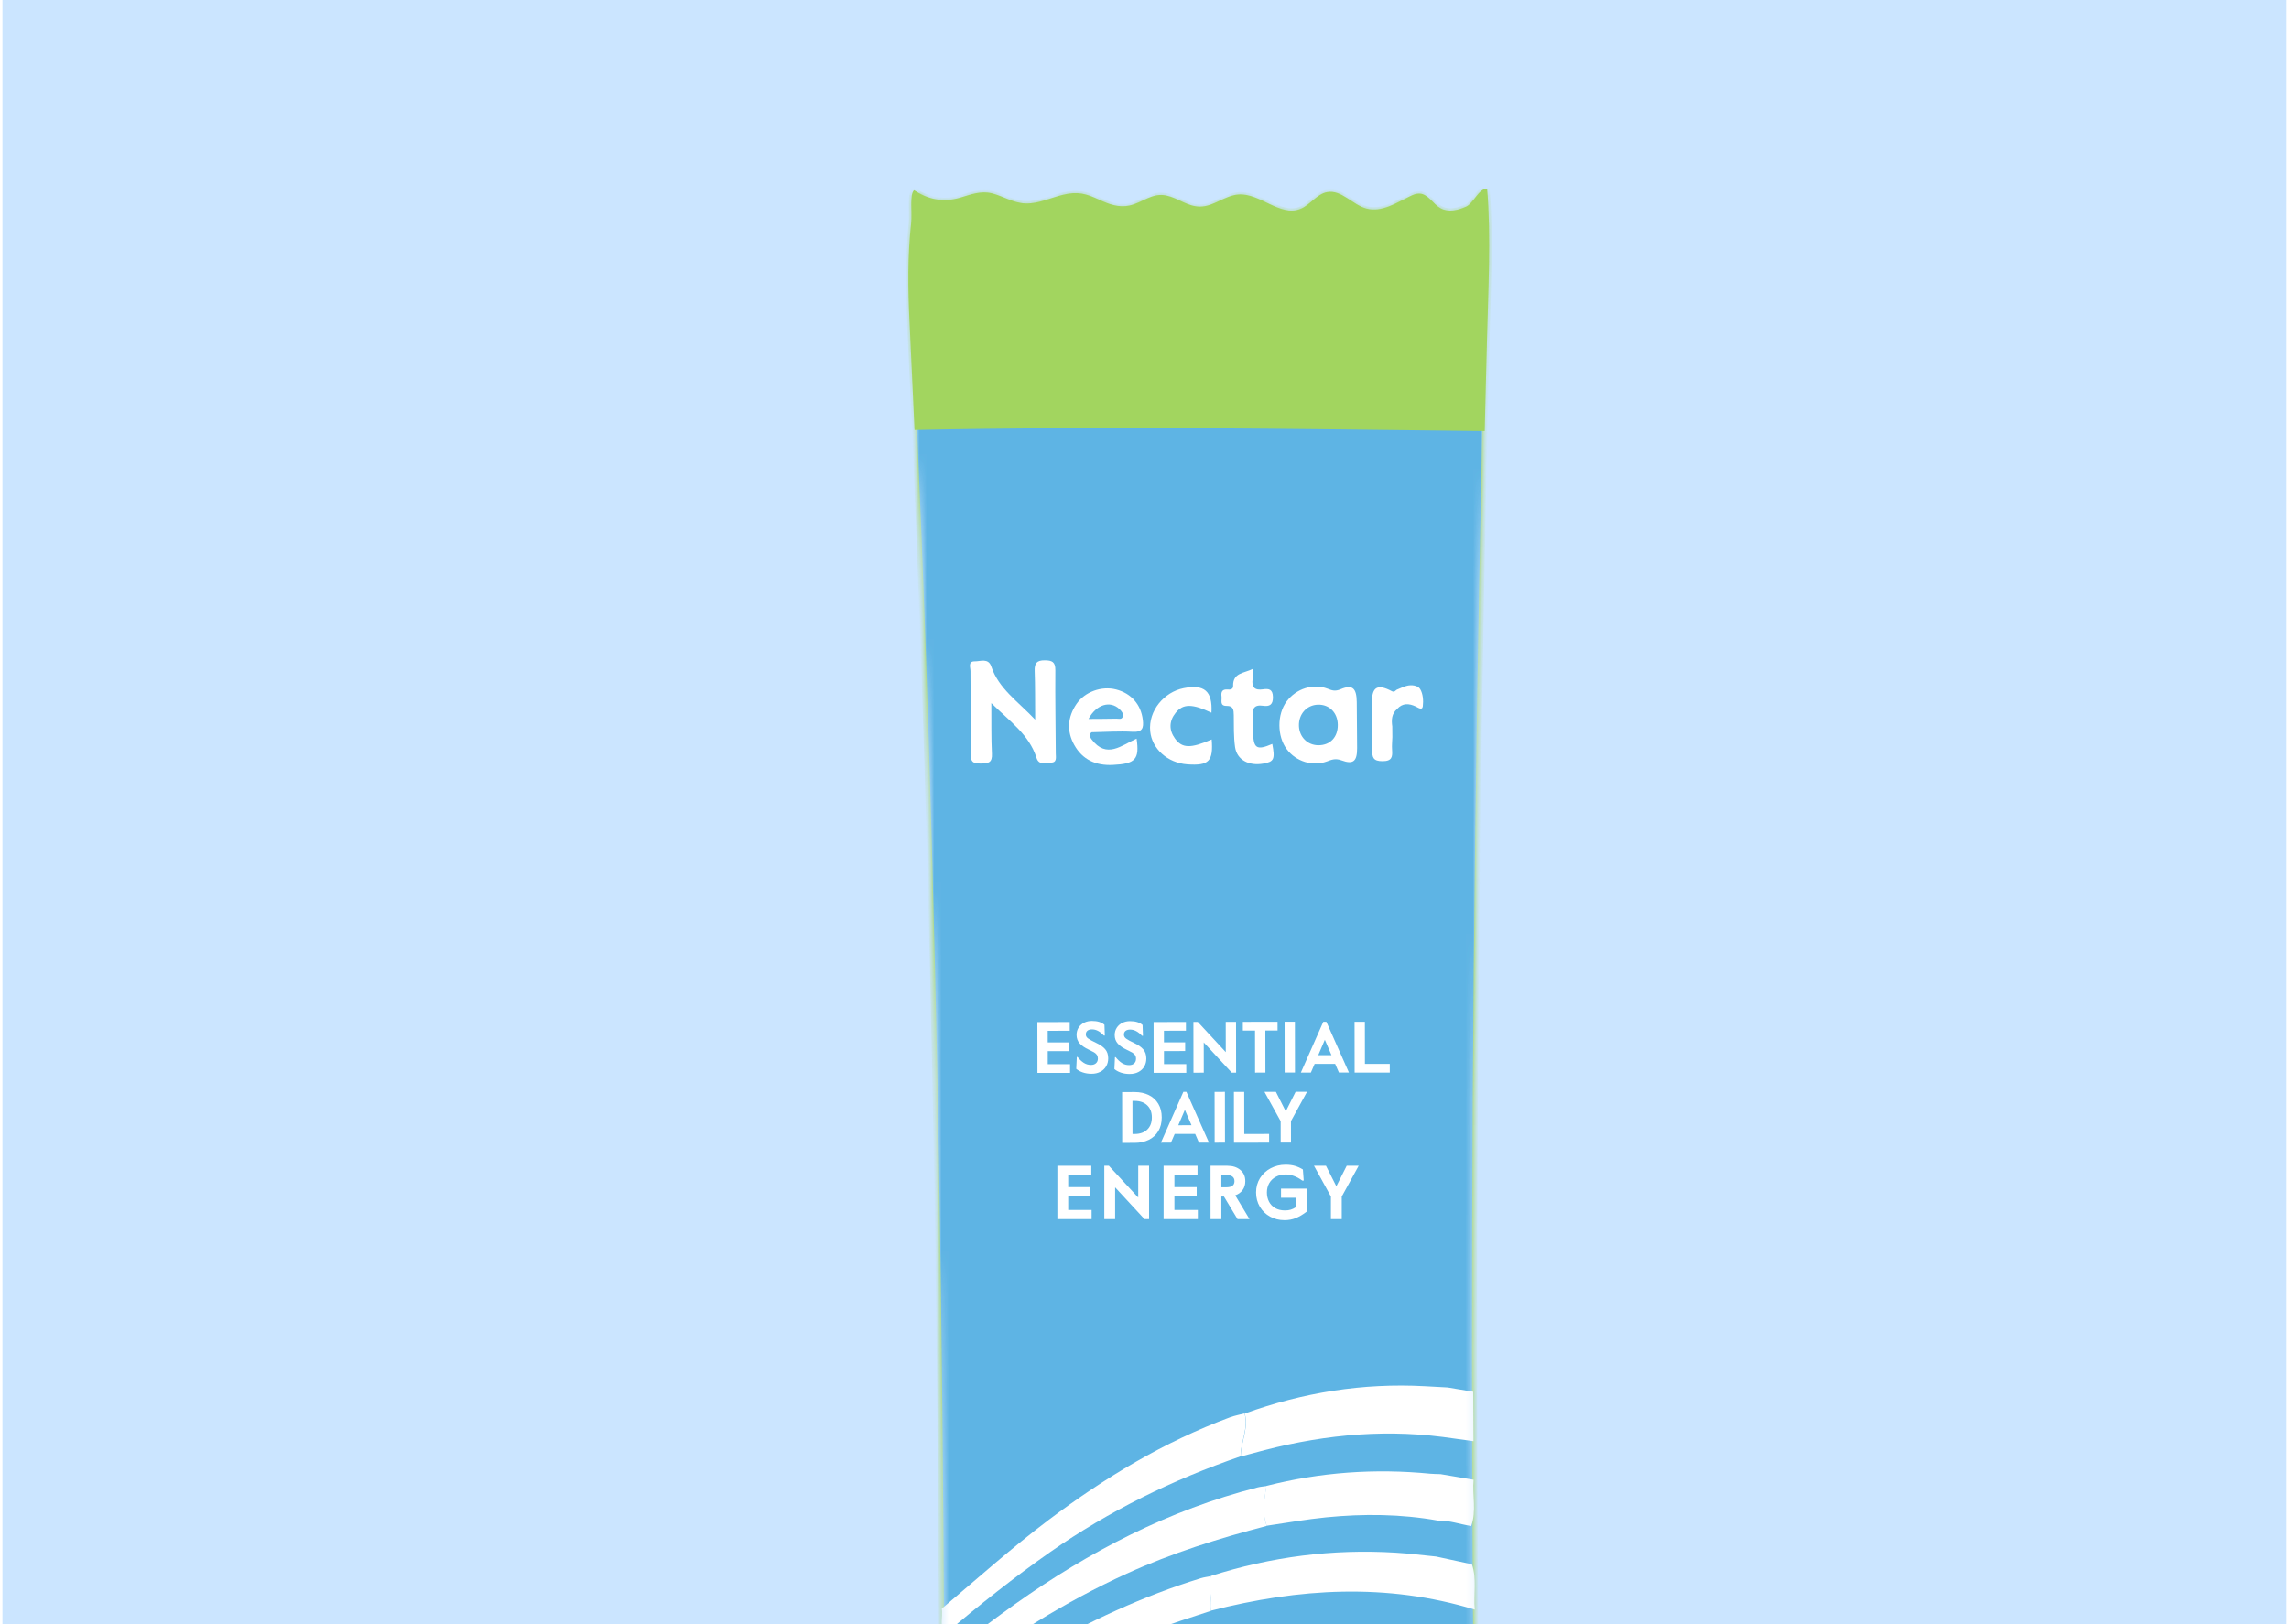 <svg xmlns="http://www.w3.org/2000/svg" fill="none" viewBox="0 0 310 220" height="220" width="310">
<g clip-path="url(#clip0_4367_1327)">
<rect fill="#CBE5FF" transform="translate(0.333)" height="220" width="309.333"></rect>
<g filter="url(#filter0_d_4367_1327)">
<mask height="348" width="81" y="21" x="115" maskUnits="userSpaceOnUse" style="mask-type:luminance" id="mask0_4367_1327">
<path fill="white" d="M119.252 307.922C119.288 307.909 119.322 307.89 119.358 307.877C119.346 309.458 119.336 311.093 119.288 312.807C119.293 313.441 119.297 314.074 119.304 314.708C119.304 314.817 119.305 314.922 119.308 315.031C119.239 324.873 119.157 336.079 119.076 346.099C119.028 346.092 118.981 346.097 118.934 346.087C118.918 347.577 118.903 349.07 118.887 350.559C118.941 350.521 118.986 350.478 119.04 350.44C119.025 352.335 119.01 354.181 118.995 355.935C118.926 356.331 118.94 356.74 118.943 357.148C118.951 358.03 118.956 358.911 118.961 359.792C118.934 362.972 119.255 365.569 119.232 367.856C123.634 367.932 127.675 368.518 132.081 368.655C143.23 369.003 154.417 368.757 165.568 368.577C175.487 368.417 185.406 368.193 195.313 367.683C195.158 363.535 195.029 359.385 194.877 355.238C194.88 355.126 194.887 355.015 194.864 354.904C194.842 354.328 194.826 353.752 194.804 353.176C194.829 353.177 194.851 353.177 194.874 353.178C194.867 351.696 194.857 350.214 194.85 348.735C194.781 348.725 194.714 348.719 194.648 348.709C194.572 346.514 194.49 344.322 194.416 342.127C194.525 341.568 194.361 340.97 194.448 340.407C194.417 340.393 194.387 340.378 194.354 340.367C194.333 339.757 194.311 339.148 194.29 338.542C194.531 337.891 194.309 337.175 194.411 336.504C194.345 336.469 194.281 336.435 194.215 336.4C194.141 334.122 194.047 331.843 194.019 329.586C194.011 328.315 194 327.047 193.992 325.777C193.942 325.748 193.893 325.722 193.846 325.693C193.817 324.764 193.802 323.836 193.776 322.907C193.839 322.941 193.902 322.973 193.963 323.008C193.948 321.392 193.935 319.774 193.92 318.159C193.825 318.149 193.74 318.116 193.651 318.092C193.619 316.919 193.595 315.745 193.563 314.571C193.542 312.542 193.52 310.512 193.502 308.482C193.469 308.482 193.441 308.467 193.408 308.461C193.249 302.423 193.08 296.388 192.943 290.35C192.968 290.362 192.993 290.376 193.017 290.388C192.9 288.334 193.093 286.261 192.786 284.22C192.652 277.922 192.571 271.621 192.489 265.334C192.47 263.202 192.451 261.072 192.435 258.94C192.407 258.931 192.383 258.919 192.358 258.91C192.329 257.128 192.297 255.348 192.269 253.569C192.307 253.586 192.349 253.604 192.387 253.618C192.369 251.578 192.354 249.537 192.336 247.496C192.278 247.487 192.225 247.461 192.17 247.449C191.859 224.632 191.704 201.812 191.696 178.99C191.691 156.171 191.833 133.349 192.117 110.53C192.402 87.711 192.824 64.895 193.384 42.081C193.539 35.768 193.951 27.857 193.402 21.581C192.289 21.503 191.571 23.54 190.572 23.999C189.481 24.497 188.162 24.813 187.112 24.233C186.075 23.662 185.438 22.299 184.255 22.239C183.805 22.216 183.37 22.4 182.966 22.598C181.086 23.508 179.103 24.812 177.085 24.274C175.179 23.767 173.678 21.683 171.739 22.037C170.313 22.297 169.441 23.793 168.096 24.327C165.354 25.416 162.625 22.121 159.685 22.366C157.883 22.516 156.364 23.984 154.56 24.004C152.872 24.024 151.553 22.839 149.961 22.501C147.993 22.087 146.756 23.489 144.917 23.867C143.49 24.158 142.155 23.67 140.874 23.073C139.108 22.248 137.978 21.917 135.973 22.4C134.305 22.801 132.699 23.609 130.946 23.574C129.215 23.54 127.927 22.594 126.314 22.198C124.831 21.835 123.492 22.359 122.08 22.782C119.7 23.491 117.7 23.023 115.792 21.782C115.164 22.364 115.551 24.849 115.405 26.18C114.906 30.785 114.96 35.081 115.185 39.713C115.422 44.602 115.648 49.491 115.863 54.379C117.578 93.494 118.575 132.636 119.1 171.783C119.369 191.947 119.51 212.111 119.562 232.277C119.354 233.232 119.327 234.184 119.564 235.14C119.568 236.622 119.563 238.103 119.568 239.585C119.523 239.609 119.48 239.636 119.435 239.66C119.445 240.883 119.454 242.109 119.463 243.333C119.499 243.311 119.533 243.292 119.57 243.271C119.57 244.41 119.572 245.547 119.572 246.687C119.544 246.692 119.521 246.706 119.493 246.711C119.502 248.131 119.512 249.549 119.521 250.97C119.537 250.959 119.557 250.951 119.574 250.94C119.573 252.413 119.577 253.89 119.576 255.363C119.505 255.97 119.549 256.588 119.578 257.206C119.576 257.323 119.579 257.442 119.579 257.559C119.585 257.815 119.594 258.068 119.581 258.315C119.578 260.033 119.574 261.748 119.571 263.466C119.571 263.605 119.566 263.741 119.568 263.88C119.564 266.081 119.554 268.28 119.546 270.481C119.289 271.713 119.43 272.998 119.35 274.253C119.414 274.232 119.47 274.202 119.535 274.181C119.531 275.482 119.528 276.783 119.521 278.081C119.474 278.105 119.426 278.129 119.381 278.153C119.396 280.077 119.413 282.001 119.428 283.925C119.453 283.912 119.479 283.898 119.504 283.885C119.497 285.508 119.496 287.129 119.489 288.752C119.446 289.057 119.462 289.374 119.464 289.688C119.467 290.241 119.473 290.797 119.476 291.351C119.462 293.471 119.44 296.812 119.415 300.923C119.069 303.248 119.445 305.599 119.26 307.93L119.252 307.922Z"></path>
</mask>
<g mask="url(#mask0_4367_1327)">
<mask fill="white" id="path-2-inside-1_4367_1327">
<path d="M119.252 307.922C119.288 307.909 119.322 307.89 119.358 307.877C119.346 309.458 119.336 311.093 119.288 312.807C119.293 313.441 119.297 314.074 119.304 314.708C119.304 314.817 119.305 314.922 119.308 315.031C119.239 324.873 119.157 336.079 119.076 346.099C119.028 346.092 118.981 346.097 118.934 346.087C118.918 347.577 118.903 349.07 118.887 350.559C118.941 350.521 118.986 350.478 119.04 350.44C119.025 352.335 119.01 354.181 118.995 355.935C118.926 356.331 118.94 356.74 118.943 357.148C118.951 358.03 118.956 358.911 118.961 359.792C118.934 362.972 119.255 365.569 119.232 367.856C123.634 367.932 127.675 368.518 132.081 368.655C143.23 369.003 154.417 368.757 165.568 368.577C175.487 368.417 185.406 368.193 195.313 367.683C195.158 363.535 195.029 359.385 194.877 355.238C194.88 355.126 194.887 355.015 194.864 354.904C194.842 354.328 194.826 353.752 194.804 353.176C194.829 353.177 194.851 353.177 194.874 353.178C194.867 351.696 194.857 350.214 194.85 348.735C194.781 348.725 194.714 348.719 194.648 348.709C194.572 346.514 194.49 344.322 194.416 342.127C194.525 341.568 194.361 340.97 194.448 340.407C194.417 340.393 194.387 340.378 194.354 340.367C194.333 339.757 194.311 339.148 194.29 338.542C194.531 337.891 194.309 337.175 194.411 336.504C194.345 336.469 194.281 336.435 194.215 336.4C194.141 334.122 194.047 331.843 194.019 329.586C194.011 328.315 194 327.047 193.992 325.777C193.942 325.748 193.893 325.722 193.846 325.693C193.817 324.764 193.802 323.836 193.776 322.907C193.839 322.941 193.902 322.973 193.963 323.008C193.948 321.392 193.935 319.774 193.92 318.159C193.825 318.149 193.74 318.116 193.651 318.092C193.619 316.919 193.595 315.745 193.563 314.571C193.542 312.542 193.52 310.512 193.502 308.482C193.469 308.482 193.441 308.467 193.408 308.461C193.249 302.423 193.08 296.388 192.943 290.35C192.968 290.362 192.993 290.376 193.017 290.388C192.9 288.334 193.093 286.261 192.786 284.22C192.652 277.922 192.571 271.621 192.489 265.334C192.47 263.202 192.451 261.072 192.435 258.94C192.407 258.931 192.383 258.919 192.358 258.911C192.329 257.128 192.297 255.348 192.269 253.569C192.307 253.586 192.349 253.604 192.387 253.618C192.369 251.578 192.354 249.537 192.336 247.496C192.278 247.487 192.225 247.461 192.17 247.449C191.859 224.632 191.704 201.812 191.696 178.99C191.691 156.171 191.833 133.349 192.117 110.53C192.402 87.711 192.824 64.895 193.384 42.081C193.539 35.768 193.951 27.857 193.402 21.581C192.289 21.503 191.571 23.54 190.572 23.999C189.481 24.497 188.162 24.813 187.112 24.233C186.075 23.662 185.438 22.299 184.255 22.239C183.805 22.216 183.37 22.4 182.966 22.598C181.086 23.508 179.103 24.812 177.085 24.274C175.179 23.767 173.678 21.683 171.739 22.037C170.313 22.297 169.441 23.793 168.096 24.327C165.354 25.416 162.625 22.121 159.685 22.366C157.883 22.516 156.364 23.984 154.56 24.004C152.872 24.024 151.553 22.839 149.961 22.501C147.993 22.087 146.756 23.489 144.917 23.867C143.49 24.158 142.155 23.67 140.874 23.073C139.108 22.248 137.978 21.917 135.973 22.4C134.305 22.801 132.699 23.609 130.946 23.574C129.215 23.54 127.927 22.594 126.314 22.198C124.831 21.835 123.492 22.359 122.08 22.782C119.7 23.491 117.7 23.023 115.792 21.782C115.164 22.364 115.551 24.849 115.405 26.18C114.906 30.785 114.96 35.081 115.185 39.713C115.422 44.602 115.648 49.491 115.863 54.379C117.578 93.494 118.575 132.636 119.1 171.783C119.369 191.947 119.51 212.111 119.562 232.277C119.354 233.232 119.327 234.184 119.564 235.14C119.568 236.622 119.563 238.103 119.568 239.585C119.523 239.609 119.48 239.636 119.435 239.66C119.445 240.883 119.454 242.109 119.463 243.333C119.499 243.311 119.533 243.292 119.57 243.271C119.57 244.41 119.572 245.547 119.572 246.687C119.544 246.692 119.521 246.706 119.493 246.711C119.502 248.131 119.512 249.549 119.521 250.97C119.537 250.959 119.557 250.951 119.574 250.94C119.573 252.413 119.577 253.89 119.576 255.363C119.505 255.97 119.549 256.588 119.578 257.206C119.576 257.323 119.579 257.442 119.579 257.559C119.585 257.815 119.594 258.068 119.581 258.315C119.578 260.033 119.574 261.748 119.571 263.466C119.571 263.605 119.566 263.741 119.568 263.88C119.564 266.081 119.554 268.28 119.546 270.481C119.289 271.713 119.43 272.998 119.35 274.253C119.414 274.232 119.47 274.202 119.535 274.181C119.531 275.482 119.528 276.783 119.521 278.081C119.474 278.105 119.426 278.129 119.381 278.153C119.396 280.077 119.413 282.001 119.428 283.925C119.453 283.912 119.479 283.898 119.504 283.885C119.497 285.508 119.496 287.129 119.489 288.752C119.446 289.057 119.462 289.374 119.464 289.688C119.467 290.241 119.473 290.797 119.476 291.351C119.462 293.471 119.44 296.812 119.415 300.923C119.069 303.248 119.445 305.599 119.26 307.93L119.252 307.922Z"></path>
</mask>
<path mask="url(#path-2-inside-1_4367_1327)" stroke-width="0.687" stroke="#A2D55F" fill="#5EB4E4" d="M119.252 307.922C119.288 307.909 119.322 307.89 119.358 307.877C119.346 309.458 119.336 311.093 119.288 312.807C119.293 313.441 119.297 314.074 119.304 314.708C119.304 314.817 119.305 314.922 119.308 315.031C119.239 324.873 119.157 336.079 119.076 346.099C119.028 346.092 118.981 346.097 118.934 346.087C118.918 347.577 118.903 349.07 118.887 350.559C118.941 350.521 118.986 350.478 119.04 350.44C119.025 352.335 119.01 354.181 118.995 355.935C118.926 356.331 118.94 356.74 118.943 357.148C118.951 358.03 118.956 358.911 118.961 359.792C118.934 362.972 119.255 365.569 119.232 367.856C123.634 367.932 127.675 368.518 132.081 368.655C143.23 369.003 154.417 368.757 165.568 368.577C175.487 368.417 185.406 368.193 195.313 367.683C195.158 363.535 195.029 359.385 194.877 355.238C194.88 355.126 194.887 355.015 194.864 354.904C194.842 354.328 194.826 353.752 194.804 353.176C194.829 353.177 194.851 353.177 194.874 353.178C194.867 351.696 194.857 350.214 194.85 348.735C194.781 348.725 194.714 348.719 194.648 348.709C194.572 346.514 194.49 344.322 194.416 342.127C194.525 341.568 194.361 340.97 194.448 340.407C194.417 340.393 194.387 340.378 194.354 340.367C194.333 339.757 194.311 339.148 194.29 338.542C194.531 337.891 194.309 337.175 194.411 336.504C194.345 336.469 194.281 336.435 194.215 336.4C194.141 334.122 194.047 331.843 194.019 329.586C194.011 328.315 194 327.047 193.992 325.777C193.942 325.748 193.893 325.722 193.846 325.693C193.817 324.764 193.802 323.836 193.776 322.907C193.839 322.941 193.902 322.973 193.963 323.008C193.948 321.392 193.935 319.774 193.92 318.159C193.825 318.149 193.74 318.116 193.651 318.092C193.619 316.919 193.595 315.745 193.563 314.571C193.542 312.542 193.52 310.512 193.502 308.482C193.469 308.482 193.441 308.467 193.408 308.461C193.249 302.423 193.08 296.388 192.943 290.35C192.968 290.362 192.993 290.376 193.017 290.388C192.9 288.334 193.093 286.261 192.786 284.22C192.652 277.922 192.571 271.621 192.489 265.334C192.47 263.202 192.451 261.072 192.435 258.94C192.407 258.931 192.383 258.919 192.358 258.911C192.329 257.128 192.297 255.348 192.269 253.569C192.307 253.586 192.349 253.604 192.387 253.618C192.369 251.578 192.354 249.537 192.336 247.496C192.278 247.487 192.225 247.461 192.17 247.449C191.859 224.632 191.704 201.812 191.696 178.99C191.691 156.171 191.833 133.349 192.117 110.53C192.402 87.711 192.824 64.895 193.384 42.081C193.539 35.768 193.951 27.857 193.402 21.581C192.289 21.503 191.571 23.54 190.572 23.999C189.481 24.497 188.162 24.813 187.112 24.233C186.075 23.662 185.438 22.299 184.255 22.239C183.805 22.216 183.37 22.4 182.966 22.598C181.086 23.508 179.103 24.812 177.085 24.274C175.179 23.767 173.678 21.683 171.739 22.037C170.313 22.297 169.441 23.793 168.096 24.327C165.354 25.416 162.625 22.121 159.685 22.366C157.883 22.516 156.364 23.984 154.56 24.004C152.872 24.024 151.553 22.839 149.961 22.501C147.993 22.087 146.756 23.489 144.917 23.867C143.49 24.158 142.155 23.67 140.874 23.073C139.108 22.248 137.978 21.917 135.973 22.4C134.305 22.801 132.699 23.609 130.946 23.574C129.215 23.54 127.927 22.594 126.314 22.198C124.831 21.835 123.492 22.359 122.08 22.782C119.7 23.491 117.7 23.023 115.792 21.782C115.164 22.364 115.551 24.849 115.405 26.18C114.906 30.785 114.96 35.081 115.185 39.713C115.422 44.602 115.648 49.491 115.863 54.379C117.578 93.494 118.575 132.636 119.1 171.783C119.369 191.947 119.51 212.111 119.562 232.277C119.354 233.232 119.327 234.184 119.564 235.14C119.568 236.622 119.563 238.103 119.568 239.585C119.523 239.609 119.48 239.636 119.435 239.66C119.445 240.883 119.454 242.109 119.463 243.333C119.499 243.311 119.533 243.292 119.57 243.271C119.57 244.41 119.572 245.547 119.572 246.687C119.544 246.692 119.521 246.706 119.493 246.711C119.502 248.131 119.512 249.549 119.521 250.97C119.537 250.959 119.557 250.951 119.574 250.94C119.573 252.413 119.577 253.89 119.576 255.363C119.505 255.97 119.549 256.588 119.578 257.206C119.576 257.323 119.579 257.442 119.579 257.559C119.585 257.815 119.594 258.068 119.581 258.315C119.578 260.033 119.574 261.748 119.571 263.466C119.571 263.605 119.566 263.741 119.568 263.88C119.564 266.081 119.554 268.28 119.546 270.481C119.289 271.713 119.43 272.998 119.35 274.253C119.414 274.232 119.47 274.202 119.535 274.181C119.531 275.482 119.528 276.783 119.521 278.081C119.474 278.105 119.426 278.129 119.381 278.153C119.396 280.077 119.413 282.001 119.428 283.925C119.453 283.912 119.479 283.898 119.504 283.885C119.497 285.508 119.496 287.129 119.489 288.752C119.446 289.057 119.462 289.374 119.464 289.688C119.467 290.241 119.473 290.797 119.476 291.351C119.462 293.471 119.44 296.812 119.415 300.923C119.069 303.248 119.445 305.599 119.26 307.93L119.252 307.922Z"></path>
<path fill="white" d="M163.569 202.687C157.078 204.363 150.706 206.369 144.586 209.156C136.241 212.96 128.559 217.837 121.221 223.293C120.713 223.672 120.175 224.009 119.651 224.366C119.64 223.118 119.625 221.866 119.614 220.618C122.89 218.173 126.119 215.657 129.455 213.29C139.514 206.159 150.308 200.529 162.332 197.47C162.718 197.372 163.121 197.346 163.517 197.287C163.251 199.089 162.898 200.892 163.569 202.684L163.569 202.687Z"></path>
<path fill="white" d="M167.864 221.46C153.353 222.621 140.217 227.891 127.664 234.901C124.895 236.447 122.162 238.055 119.412 239.636C119.393 238.323 119.322 237.004 119.703 235.719C128.998 229.726 138.68 224.497 149.164 220.882C155.333 218.755 161.633 217.139 168.183 216.712C168.076 218.295 167.967 219.874 167.861 221.457L167.864 221.46Z"></path>
<path fill="white" d="M160.012 193.266C150.846 196.421 142.226 200.643 134.263 206.206C129.288 209.683 124.566 213.467 119.922 217.364C119.218 216.269 119.709 215.044 119.548 213.89C124.354 209.838 129.035 205.633 134.063 201.846C141.623 196.152 149.649 191.296 158.554 187.989C159.198 187.749 159.885 187.626 160.55 187.448C161.105 189.457 160.015 191.309 160.007 193.266L160.012 193.266Z"></path>
<path fill="white" d="M160.034 193.284C160.039 191.327 161.129 189.475 160.577 187.465C168.458 184.619 176.571 183.311 184.954 183.766C185.987 183.823 187.023 183.879 188.056 183.936C189.208 184.128 190.361 184.321 191.514 184.513C191.528 186.745 191.545 188.975 191.559 191.208C190.17 191.016 188.781 190.827 187.39 190.636C178.669 189.519 170.13 190.492 161.705 192.839C161.149 192.995 160.59 193.137 160.031 193.287L160.034 193.284Z"></path>
<path fill="white" d="M155.983 209.473C164.124 206.868 172.46 205.79 180.992 206.312C182.827 206.423 184.654 206.659 186.486 206.837C188.105 207.186 189.724 207.535 191.343 207.887C192.032 209.896 191.529 211.985 191.736 214.027C179.805 210.391 167.89 211.129 155.985 214.171C156.188 212.605 155.613 211.039 155.983 209.473Z"></path>
<path fill="white" d="M163.553 202.669C162.882 200.877 163.235 199.074 163.501 197.272C170.804 195.41 178.209 194.883 185.706 195.618C186.161 195.663 186.622 195.655 187.08 195.673C188.577 195.928 190.075 196.18 191.572 196.434C191.38 198.521 191.986 200.651 191.245 202.707C189.754 202.475 188.313 201.93 186.778 201.974C181.745 201.071 176.675 201.03 171.609 201.527C168.913 201.791 166.24 202.28 163.556 202.666L163.553 202.669Z"></path>
<path fill="white" d="M155.992 209.496C155.622 211.062 156.197 212.628 155.994 214.194C150.567 215.93 145.185 217.772 140.003 220.183C133.354 223.276 127.027 226.921 120.899 230.93C120.513 231.181 120.108 231.401 119.715 231.635C119.704 230.362 119.693 229.089 119.682 227.815C123.875 225.054 127.988 222.164 132.36 219.676C139.462 215.636 146.819 212.175 154.647 209.77C155.083 209.637 155.543 209.585 155.992 209.496Z"></path>
<path fill="white" d="M167.859 221.474C167.965 219.891 168.074 218.312 168.181 216.729C175.901 216.154 183.517 216.571 190.906 219.135C191.171 219.227 191.474 219.202 191.763 219.23C191.779 221.21 191.796 223.189 191.812 225.169C189.813 224.507 187.834 223.781 185.813 223.199C179.942 221.501 173.924 221.218 167.859 221.471L167.859 221.474Z"></path>
<path fill="white" d="M132.194 93.484C132.175 90.917 132.201 88.9 132.127 86.886C132.089 85.856 132.392 85.434 133.487 85.442C134.485 85.448 134.934 85.651 134.926 86.777C134.893 90.535 134.966 94.292 134.984 98.05C134.987 98.587 135.184 99.341 134.259 99.295C133.592 99.263 132.716 99.737 132.37 98.644C131.376 95.494 128.751 93.705 126.256 91.24C126.276 93.786 126.227 95.954 126.335 98.11C126.392 99.276 125.881 99.424 124.908 99.424C123.974 99.423 123.447 99.376 123.465 98.17C123.522 94.413 123.43 90.656 123.432 86.897C123.433 86.411 123.063 85.567 124.008 85.58C124.784 85.59 125.853 85.094 126.249 86.278C127.26 89.289 129.817 90.968 132.197 93.481L132.194 93.484Z"></path>
<path fill="white" d="M175.771 94.219C175.778 95.257 175.791 96.296 175.793 97.333C175.797 99.088 175.311 99.601 173.672 98.993C172.83 98.681 172.337 98.911 171.681 99.148C169.755 99.847 167.531 99.158 166.274 97.493C164.944 95.732 164.936 92.757 166.258 90.999C167.565 89.259 169.85 88.548 171.793 89.287C172.372 89.507 172.777 89.693 173.557 89.361C175.183 88.665 175.725 89.234 175.746 91.106C175.756 92.143 175.763 93.183 175.771 94.219ZM173.178 94.171C173.157 92.539 172.032 91.405 170.482 91.452C168.961 91.5 167.861 92.734 167.915 94.329C167.969 95.836 169.09 96.945 170.557 96.944C172.159 96.942 173.198 95.842 173.178 94.171Z"></path>
<path fill="white" d="M139.839 96.149C141.868 98.838 143.91 96.938 145.929 96.047C146.343 98.871 145.764 99.471 142.689 99.613C140.413 99.721 138.597 98.907 137.483 96.895C136.442 95.02 136.582 93.121 137.796 91.347C138.924 89.696 141.197 88.89 143.152 89.39C145.213 89.917 146.528 91.441 146.774 93.512C146.905 94.61 146.727 95.198 145.374 95.119C143.536 95.013 141.685 95.149 139.838 95.182C139.521 95.401 139.521 95.724 139.839 96.149ZM139.418 93.38C140.814 93.369 141.998 93.373 143.183 93.344C143.489 93.336 143.933 93.511 144.056 93.061C144.17 92.637 143.887 92.307 143.587 92.031C142.356 90.889 140.5 91.383 139.418 93.38Z"></path>
<path fill="white" d="M156.066 92.54C153.493 91.319 152.223 91.307 151.229 92.539C150.322 93.658 150.293 94.886 151.137 96.045C152.111 97.385 153.273 97.385 156.1 96.16C156.336 99.111 155.718 99.744 152.808 99.536C150.093 99.344 148 97.395 147.774 95.053C147.503 92.273 149.649 89.744 152.295 89.216C155.089 88.659 156.235 89.596 156.066 92.537L156.066 92.54Z"></path>
<path fill="white" d="M161.643 86.612C161.646 87.168 161.699 87.575 161.644 87.965C161.483 89.099 161.924 89.544 163.065 89.372C163.815 89.259 164.369 89.345 164.393 90.396C164.416 91.473 163.938 91.727 163.048 91.599C161.837 91.422 161.556 92.017 161.676 93.081C161.747 93.708 161.696 94.349 161.703 94.983C161.727 97.396 162.155 97.688 164.306 96.766C164.693 98.831 164.545 99.167 163.122 99.428C161.138 99.792 159.515 98.931 159.266 97.192C159.063 95.773 159.114 94.317 159.092 92.874C159.081 92.182 159.048 91.603 158.119 91.618C157.149 91.632 157.501 90.855 157.433 90.353C157.35 89.751 157.503 89.332 158.246 89.399C158.599 89.431 159.017 89.384 159.004 88.922C158.951 87.109 160.472 87.206 161.646 86.612L161.643 86.612Z"></path>
<path fill="white" d="M181.153 89.428C181.581 89.256 182 89.053 182.442 88.92C183.155 88.706 184.036 88.843 184.34 89.352C184.717 89.983 184.787 90.912 184.692 91.672C184.613 92.279 184.049 91.849 183.724 91.695C182.807 91.268 181.954 91.212 181.213 92.032C180.46 92.676 180.43 93.52 180.557 94.404C180.561 94.879 180.563 95.357 180.568 95.833C180.551 96.405 180.487 96.979 180.528 97.547C180.598 98.51 180.531 99.11 179.23 99.106C177.993 99.104 177.824 98.62 177.845 97.594C177.885 95.418 177.825 93.241 177.812 91.061C177.802 89.048 178.573 88.61 180.471 89.612C180.862 89.817 180.947 89.552 181.156 89.426L181.153 89.428Z"></path>
<path fill="white" d="M135.201 153.905L139.796 153.905L139.796 155.144L136.667 155.144L136.667 156.797L139.683 156.797L139.683 158.036L136.667 158.036L136.667 159.895L139.837 159.895L139.837 161.134L135.201 161.134L135.201 153.905Z"></path>
<path fill="white" d="M141.557 153.905L142.176 153.905L146.152 158.211L146.152 153.905L147.619 153.905L147.619 161.134L146.999 161.134L143.023 156.828L143.023 161.134L141.557 161.134L141.557 153.905Z"></path>
<path fill="white" d="M149.587 153.905L154.182 153.905L154.182 155.144L151.053 155.144L151.053 156.797L154.069 156.797L154.069 158.036L151.053 158.036L151.053 159.895L154.224 159.895L154.224 161.134L149.587 161.134L149.587 153.905Z"></path>
<path fill="white" d="M155.943 153.905L158.225 153.905C158.941 153.905 159.523 154.091 159.971 154.463C160.425 154.834 160.652 155.344 160.652 155.991C160.652 156.459 160.532 156.859 160.291 157.189C160.05 157.519 159.716 157.76 159.289 157.912L161.22 161.134L159.599 161.134L157.761 158.077L157.41 158.077L157.41 161.134L155.943 161.134L155.943 153.905ZM158.101 156.817C158.824 156.817 159.186 156.542 159.186 155.991C159.186 155.44 158.824 155.165 158.101 155.165L157.41 155.165L157.41 156.817L158.101 156.817Z"></path>
<path fill="white" d="M165.963 161.278C165.24 161.278 164.586 161.117 164.001 160.793C163.416 160.47 162.954 160.022 162.617 159.451C162.28 158.879 162.111 158.235 162.111 157.519C162.111 156.803 162.287 156.16 162.638 155.588C162.996 155.017 163.478 154.569 164.083 154.246C164.696 153.922 165.374 153.76 166.118 153.76C166.6 153.76 167.023 153.816 167.388 153.926C167.76 154.036 168.114 154.198 168.452 154.411L168.565 155.908L168.369 155.908C167.963 155.612 167.577 155.402 167.212 155.279C166.848 155.148 166.486 155.082 166.128 155.082C165.619 155.082 165.171 155.189 164.786 155.402C164.4 155.609 164.101 155.898 163.887 156.27C163.681 156.642 163.577 157.058 163.577 157.519C163.577 157.988 163.674 158.408 163.867 158.779C164.059 159.144 164.338 159.433 164.703 159.647C165.075 159.853 165.515 159.957 166.025 159.957C166.321 159.957 166.583 159.922 166.81 159.853C167.037 159.785 167.271 159.671 167.512 159.513L167.512 158.242L165.488 158.242L165.488 157.003L168.978 157.003L168.978 160.112C168.448 160.518 167.949 160.814 167.481 161C167.02 161.186 166.514 161.278 165.963 161.278Z"></path>
<path fill="white" d="M172.247 158.077L169.955 153.905L171.576 153.905L172.981 156.683L174.385 153.905L176.006 153.905L173.714 158.077L173.714 161.134L172.247 161.134L172.247 158.077Z"></path>
</g>
<path fill="#A2D55F" d="M115.185 39.686C115.42 44.539 115.643 49.391 115.856 54.246C141.61 53.701 166.115 54.085 193.073 54.395C193.179 49.586 193.266 46.872 193.383 42.059C193.538 35.747 193.95 27.835 193.402 21.559C192.288 21.481 191.57 23.519 190.571 23.977C189.48 24.475 188.162 24.791 187.111 24.212C186.075 23.641 185.437 22.28 184.254 22.218C183.804 22.195 183.37 22.378 182.966 22.576C181.085 23.487 179.103 24.79 177.084 24.253C175.176 23.748 173.677 21.661 171.735 22.015C170.31 22.276 169.438 23.771 168.093 24.306C165.35 25.394 162.622 22.099 159.681 22.344C157.88 22.495 156.361 23.963 154.556 23.983C152.871 24.002 151.549 22.817 149.958 22.48C147.99 22.066 146.753 23.467 144.913 23.845C143.487 24.137 142.149 23.649 140.87 23.051C139.105 22.227 137.975 21.896 135.969 22.379C134.302 22.779 132.696 23.587 130.942 23.552C129.211 23.518 127.923 22.573 126.311 22.177C124.828 21.814 123.489 22.338 122.077 22.76C119.697 23.469 117.696 23.002 115.789 21.76C115.16 22.343 115.548 24.827 115.402 26.159C114.902 30.763 114.956 35.059 115.182 39.692L115.185 39.686Z"></path>
<path fill="white" d="M132.493 134.441L136.871 134.436L136.873 135.617L133.893 135.622L133.895 137.196L136.767 137.191L136.768 138.373L133.897 138.377L133.898 140.148L136.917 140.143L136.918 141.325L132.501 141.329L132.493 134.444L132.493 134.441Z"></path>
<path fill="white" d="M138.637 141.261C138.281 141.137 137.987 140.976 137.757 140.779L137.833 139.166L137.931 139.168C138.194 139.501 138.472 139.762 138.768 139.957C139.065 140.149 139.397 140.248 139.763 140.246C140.039 140.246 140.263 140.17 140.432 140.015C140.602 139.86 140.687 139.65 140.687 139.381C140.685 139.183 140.641 139.018 140.549 138.883C140.457 138.748 140.332 138.634 140.17 138.539C140.008 138.444 139.774 138.326 139.465 138.181C138.914 137.925 138.5 137.642 138.22 137.328C137.94 137.014 137.8 136.63 137.801 136.177C137.8 135.796 137.895 135.462 138.085 135.174C138.274 134.885 138.526 134.665 138.843 134.513C139.157 134.361 139.498 134.287 139.865 134.286C140.618 134.284 141.19 134.459 141.578 134.806L141.629 136.272L141.502 136.27C140.982 135.709 140.448 135.429 139.898 135.429C139.636 135.429 139.429 135.486 139.28 135.603C139.13 135.717 139.055 135.89 139.053 136.118C139.054 136.33 139.153 136.51 139.353 136.658C139.553 136.809 139.919 137.008 140.451 137.258C140.988 137.508 141.396 137.791 141.671 138.108C141.945 138.424 142.085 138.839 142.086 139.35C142.086 139.756 141.993 140.118 141.806 140.437C141.619 140.756 141.355 141.003 141.015 141.18C140.676 141.357 140.282 141.446 139.834 141.446C139.395 141.446 138.996 141.385 138.64 141.261L138.637 141.261Z"></path>
<path fill="white" d="M143.803 141.289C143.446 141.165 143.152 141.004 142.923 140.807L142.999 139.194L143.096 139.196C143.359 139.529 143.638 139.79 143.934 139.985C144.23 140.18 144.559 140.275 144.929 140.274C145.204 140.274 145.428 140.198 145.598 140.043C145.768 139.888 145.853 139.678 145.852 139.408C145.853 139.211 145.807 139.046 145.715 138.911C145.623 138.776 145.497 138.662 145.335 138.567C145.173 138.472 144.939 138.354 144.631 138.209C144.08 137.953 143.663 137.67 143.386 137.356C143.105 137.041 142.966 136.658 142.966 136.205C142.965 135.824 143.061 135.489 143.25 135.201C143.439 134.913 143.691 134.693 144.005 134.541C144.32 134.389 144.66 134.315 145.027 134.314C145.781 134.312 146.353 134.487 146.74 134.834L146.792 136.3L146.664 136.297C146.144 135.737 145.611 135.456 145.06 135.457C144.799 135.457 144.592 135.514 144.44 135.631C144.29 135.744 144.214 135.918 144.216 136.146C144.217 136.357 144.316 136.537 144.516 136.686C144.716 136.837 145.082 137.036 145.613 137.286C146.151 137.535 146.559 137.819 146.834 138.135C147.108 138.452 147.247 138.866 147.248 139.378C147.249 139.784 147.155 140.146 146.968 140.465C146.781 140.783 146.518 141.031 146.178 141.208C145.838 141.385 145.445 141.474 144.997 141.474C144.558 141.473 144.159 141.413 143.803 141.289Z"></path>
<path fill="white" d="M148.234 134.432L152.612 134.426L152.613 135.608L149.633 135.613L149.636 137.186L152.507 137.182L152.509 138.363L149.637 138.368L149.639 140.138L152.657 140.134L152.659 141.316L148.242 141.32L148.233 134.434L148.234 134.432Z"></path>
<path fill="white" d="M153.626 134.415L154.215 134.416L158.007 138.513L158.001 134.413L159.397 134.41L159.406 141.295L158.816 141.295L155.025 137.197L155.03 141.298L153.635 141.301L153.626 134.415Z"></path>
<path fill="white" d="M161.972 135.587L160.321 135.587L160.319 134.406L165.02 134.401L165.022 135.583L163.368 135.584L163.375 141.288L161.976 141.291L161.969 135.586L161.972 135.587Z"></path>
<path fill="white" d="M165.975 134.394L167.371 134.391L167.379 141.277L165.981 141.28L165.973 134.394L165.975 134.394Z"></path>
<path fill="white" d="M171.215 134.399L171.629 134.399L174.687 141.281L173.331 141.282L172.818 140.101L170.043 140.105L169.534 141.284L168.177 141.285L171.218 134.396L171.215 134.399ZM172.321 138.921L171.423 136.838L170.531 138.925L172.321 138.921Z"></path>
<path fill="white" d="M175.451 134.404L176.846 134.401L176.853 140.105L180.217 140.102L180.219 141.283L175.457 141.289L175.448 134.404L175.451 134.404Z"></path>
<path fill="white" d="M143.97 143.922L145.663 143.919C146.383 143.919 147.023 144.054 147.576 144.324C148.13 144.596 148.561 144.991 148.87 145.508C149.18 146.026 149.334 146.643 149.334 147.358C149.334 148.072 149.183 148.689 148.875 149.208C148.567 149.728 148.137 150.122 147.584 150.395C147.031 150.667 146.392 150.805 145.672 150.805L143.979 150.807L143.97 143.922ZM145.671 149.604C146.391 149.604 146.962 149.401 147.375 149.001C147.792 148.6 147.997 148.051 147.997 147.356C147.997 146.661 147.788 146.115 147.371 145.715C146.953 145.315 146.385 145.117 145.665 145.117L145.37 145.117L145.376 149.601L145.671 149.601L145.671 149.604Z"></path>
<path fill="white" d="M152.261 143.892L152.675 143.892L155.733 150.774L154.376 150.775L153.863 149.594L151.089 149.598L150.579 150.78L149.222 150.781L152.263 143.892L152.261 143.892ZM153.367 148.414L152.468 146.331L151.576 148.418L153.367 148.414Z"></path>
<path fill="white" d="M156.496 143.897L157.891 143.894L157.9 150.779L156.502 150.782L156.493 143.897L156.496 143.897Z"></path>
<path fill="white" d="M159.11 143.9L160.506 143.897L160.513 149.601L163.876 149.598L163.878 150.779L159.119 150.785L159.11 143.9Z"></path>
<path fill="white" d="M165.437 147.861L163.247 143.89L164.793 143.887L166.133 146.532L167.467 143.884L169.013 143.882L166.835 147.858L166.839 150.769L165.443 150.772L165.44 147.861L165.437 147.861Z"></path>
</g>
</g>
<defs>
<filter color-interpolation-filters="sRGB" filterUnits="userSpaceOnUse" height="361.881" width="88.318" y="21.557" x="115.017" id="filter0_d_4367_1327">
<feFlood result="BackgroundImageFix" flood-opacity="0"></feFlood>
<feColorMatrix result="hardAlpha" values="0 0 0 0 0 0 0 0 0 0 0 0 0 0 0 0 0 0 127 0" type="matrix" in="SourceAlpha"></feColorMatrix>
<feOffset dy="4" dx="8"></feOffset>
<feComposite operator="out" in2="hardAlpha"></feComposite>
<feColorMatrix values="0 0 0 0 0 0 0 0 0 0 0 0 0 0 0 0 0 0 0.18 0" type="matrix"></feColorMatrix>
<feBlend result="effect1_dropShadow_4367_1327" in2="BackgroundImageFix" mode="normal"></feBlend>
<feBlend result="shape" in2="effect1_dropShadow_4367_1327" in="SourceGraphic" mode="normal"></feBlend>
</filter>
<clipPath id="clip0_4367_1327">
<rect transform="translate(0.333)" fill="white" height="220" width="309.333"></rect>
</clipPath>
</defs>
</svg>
